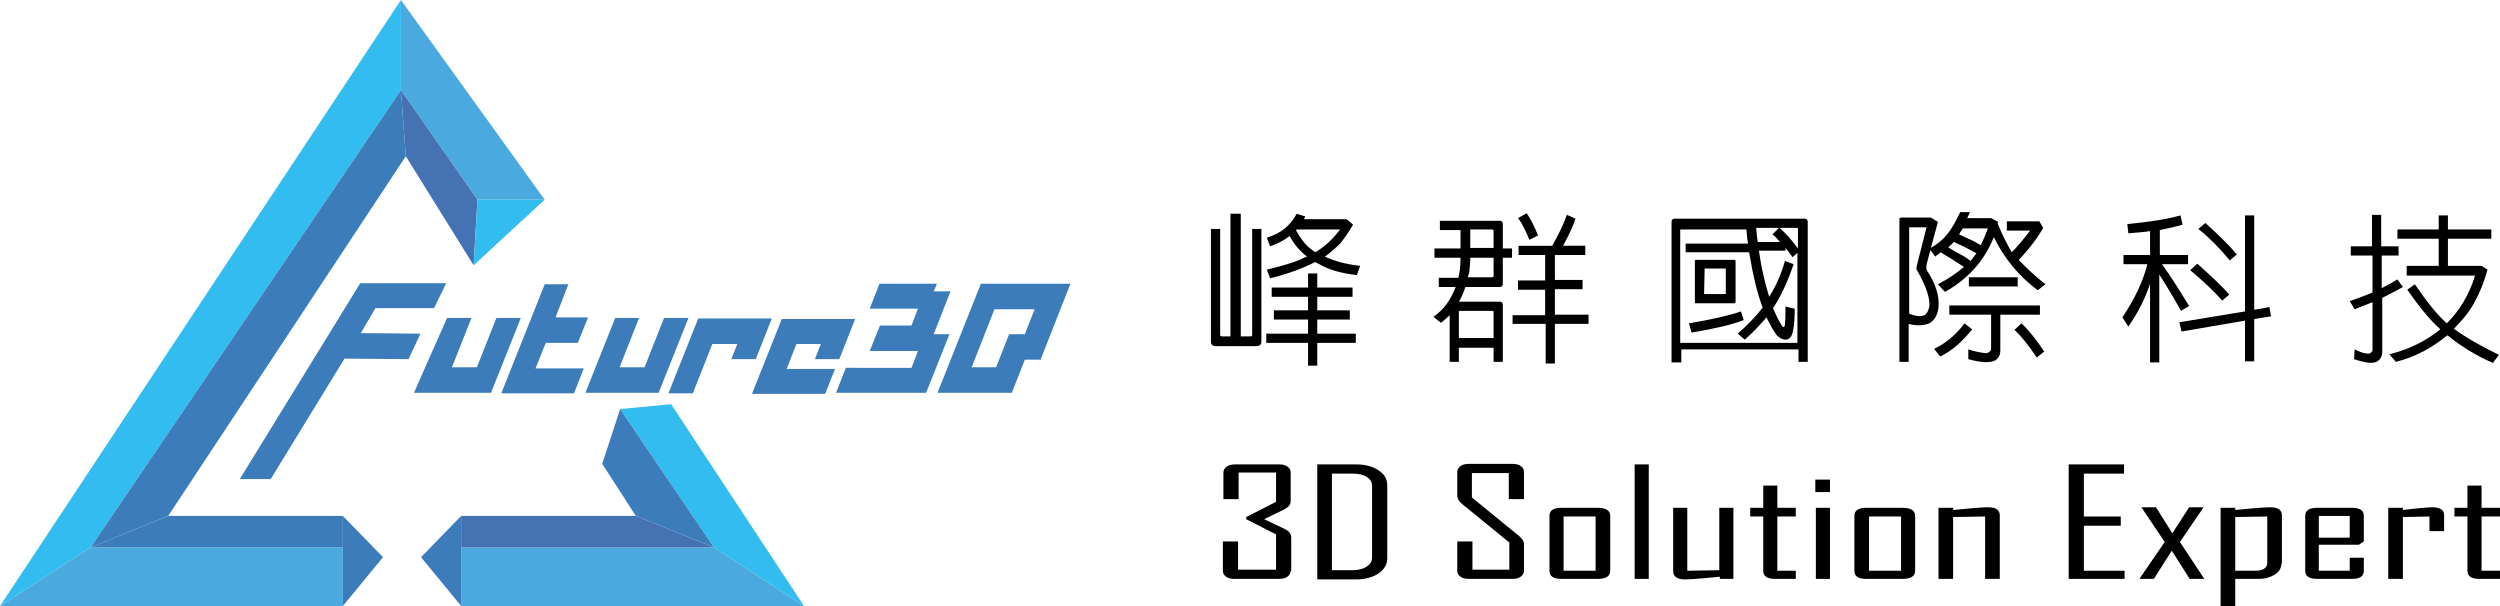 <?xml version="1.0" encoding="utf-8"?>
<!-- Generator: Adobe Illustrator 26.2.1, SVG Export Plug-In . SVG Version: 6.00 Build 0)  -->
<svg version="1.1" id="圖層_1" xmlns="http://www.w3.org/2000/svg" xmlns:xlink="http://www.w3.org/1999/xlink" x="0px" y="0px"
	 viewBox="0 0 460.8 111.7" style="enable-background:new 0 0 460.8 111.7;" xml:space="preserve">
<style type="text/css">
	.st0{fill:#3C7CBA;}
	.st1{fill:#32BCEF;}
	.st2{fill:#4AAAE0;}
	.st3{fill:#4472B2;}
</style>
<g>
	<g>
		<path class="st0" d="M82.2,52.3L80,56.8H69.2l-2.7,4.6l11,0.1l-2.2,4.7l-11.8-0.1L49.9,88.3h-5.7l22.2-36.1H82.2z"/>
		<path class="st0" d="M86.9,58.6l-3.6,9.1h4.6l3.6-9.1H96l-5.5,13.8H76.3l6.1-13.8H86.9z"/>
		<path class="st0" d="M104.8,52.3l-2.4,6.2h6l-1.9,4.7h-5.9l-1.9,4.7h8.9l-1.8,4.6H92.4l8-20.1H104.8z"/>
		<path class="st0" d="M117.8,58.6l-3.6,9.1h4.6l3.6-9.1h4.5l-5.5,13.8h-13.5l5.5-13.8H117.8z"/>
		<path class="st0" d="M142.3,58.6l-3,7.6h-4.5l1.1-2.8h-4.6l-3.6,9.1h-4.5l5.5-13.8H142.3z"/>
		<path class="st0" d="M157.7,58.6l-3,7.6h-4.5l1.1-2.8h-4.5l-1.8,4.6h8.9l-1.8,4.6h-13.5l5.5-13.8H157.7z"/>
		<path class="st0" d="M168,67.8l1.2-3.1h-8.9l1.9-4.7h5.8l1.2-3.1h-8.9l1.8-4.6h10.6l-0.6,1.4h3.1l-3.1,7.9h2.9l-4.3,10.8h-16.6
			l1.8-4.6H168z"/>
		<path class="st0" d="M197.3,52.3l-5.5,14h-2.9l-2.4,6.1h-13.7l8-20.1H197.3z M179.1,67.7h4.5l2.4-6.1h2.9l1.8-4.6h-7.4L179.1,67.7
			z"/>
	</g>
	<polygon class="st1" points="73.9,0 73.9,16.6 16.7,100.9 0,111.7 	"/>
	<polygon class="st2" points="73.9,16.6 88,36.8 100.4,36.8 73.9,0 	"/>
	<polygon class="st2" points="16.7,100.9 63.2,100.9 63.2,111.7 0,111.7 	"/>
	<polygon class="st3" points="73.9,16.6 74.8,28.8 87.3,48.9 88,36.8 	"/>
	<polygon class="st0" points="73.9,16.6 16.7,100.9 31,95.1 74.8,28.8 	"/>
	<polygon class="st0" points="31,95.1 16.7,100.9 63.2,100.9 63.2,95.1 	"/>
	<polygon class="st1" points="100.4,36.8 87.3,48.9 88,36.8 	"/>
	<polyline class="st0" points="63.2,95.1 70.6,102.7 63.2,111.7 	"/>
	<polygon class="st1" points="123.7,74.5 114.3,75.4 131.6,100.9 148.2,111.7 	"/>
	<polygon class="st2" points="131.6,100.9 85,100.9 85,111.7 148.2,111.7 	"/>
	<polygon class="st0" points="114.3,75.4 131.6,100.9 117.2,95.1 111,85.5 	"/>
	<polygon class="st3" points="117.2,95.1 131.6,100.9 85,100.9 85,95.1 	"/>
	<polyline class="st0" points="85,95.1 77.6,102.7 85,111.7 	"/>
</g>
<g>
	<g>
		<path d="M227,39.4h1.7V62h1.8c0.2,0,0.3-0.1,0.3-0.3V42.2h1.7v20.7c0,0.6-0.3,0.9-0.9,0.9h-7.6c-0.5,0-0.8-0.3-0.8-0.9V42.2h1.7
			v19.5c0,0.2,0.1,0.3,0.3,0.3h1.6V39.4z M234.1,45.4l-0.6-1.6c2.4-0.7,4.3-2.1,5.5-4.4l1.6,0.5c-0.1,0.2-0.2,0.4-0.3,0.5h7.9l1.2,1
			c-0.8,1.4-1.6,2.5-2.3,3.4c-0.9,0.9-1.9,1.8-2.9,2.5c1.7,0.8,3.8,1.4,6.5,1.7l-0.6,1.7c-2.7-0.3-5.1-0.9-7.1-2.1
			c-0.2-0.1-0.4-0.2-0.6-0.3c-2.3,1.2-5.1,2.2-8.3,3l-0.6-1.6c3-0.7,5.1-1.4,6.3-1.9c0.4-0.2,0.7-0.4,1.1-0.5
			c-1.3-1-2.4-2.3-3.2-3.8C236.7,44.3,235.5,44.9,234.1,45.4z M233.4,63.2v-1.7h7.7v-2.6h-6.3v-1.7h6.3v-2.5h-6.7v-1.7h6.7v-2.6h1.7
			v2.6h6.5v1.7h-6.5v2.5h6v1.7h-6v2.6h7.1v1.7h-7.1v4.2h-1.7v-4.2H233.4z M242.4,46.5c0.1-0.1,0.1-0.1,0.2-0.1
			c1.8-1.1,3.2-2.5,4.4-4.1h-8c-0.1,0.1-0.1,0.1-0.1,0.2c0.7,1.2,1.4,2.2,2.1,2.9C241.4,45.7,241.9,46.1,242.4,46.5z"/>
		<path d="M268.9,66.7h-1.7v-8.6c-0.5,0.5-1,0.9-1.6,1.4l-1.4-1.1c1.9-1.3,3.2-3.1,4.1-5.5h-3.1v-1.7h3.6c0.3-1,0.4-2.3,0.4-3.7
			h-4.8v-1.7h4.8v-3.4h-3.8v-1.7h11c0.4,0,0.6,0.2,0.6,0.5v4.6h1.7v1.7H277v4.8c0,0.4-0.2,0.6-0.6,0.6h-6.3
			c-0.4,1.2-0.8,2.1-1.2,2.7h7.5c0.4,0,0.6,0.2,0.6,0.6v10.5h-1.7v-2.6h-6.4V66.7z M275.3,62.3v-4.8c0-0.2-0.1-0.2-0.3-0.2h-5.9
			c-0.2,0-0.3,0.1-0.2,0.2v4.8H275.3z M270.6,51.1h4.4c0.2,0,0.3-0.1,0.3-0.3v-3.3H271c0,0.9-0.1,1.9-0.2,2.8
			C270.7,50.5,270.6,50.8,270.6,51.1z M271,45.7h4.3v-3.1c0-0.2-0.1-0.3-0.3-0.3H271V45.7z M278.8,59.8v-1.7h6v-4.7h-5v-1.7h5V47
			h-4.9v-1.7h6.2c1.3-2.3,2.2-4.2,2.7-5.7l1.6,0.7c-0.5,1.5-1.3,3.2-2.3,5h4.1V47h-5.6v4.6h5.1v1.7h-5.1v4.7h6.2v1.7h-6.2v7.3h-1.7
			v-7.3H278.8z M281.4,39.3c0.7,1,1.4,2.4,2.1,4.1l-1.6,0.8c-0.7-1.7-1.4-3.1-2.1-4L281.4,39.3z"/>
		<path d="M309.8,66.8h-1.7V40.9c0-0.4,0.2-0.6,0.6-0.6h23.9c0.4,0,0.6,0.2,0.6,0.6v25.8h-1.7v-2.3h-21.6V66.8z M329.1,45.7v0.5
			h-4.9c0.5,3.5,1.2,6.3,1.9,8.5c1.2-1.9,2.2-4.1,2.9-6.6l1.6,0.6c-1.1,3.2-2.3,5.8-3.6,7.8c-0.1,0.1-0.1,0.2-0.2,0.3
			c0.4,0.9,0.8,1.8,1.2,2.5c0.4,0.7,0.6,1,0.7,1c0.2,0,0.3-0.2,0.3-0.6c0.1-0.9,0.1-2,0.1-3.2l1.7,0.4c0,3.1-0.3,4.9-0.9,5.4
			c-0.2,0.2-0.5,0.3-0.9,0.3c-0.5,0-0.9-0.3-1.4-0.7c-0.7-0.8-1.3-2-2-3.4c-1.4,1.6-2.7,3-4,4.1l-1.3-1.1c1.6-1.4,3.2-3,4.6-4.8
			c-1-2.6-1.8-6-2.5-10.2h-11.7v-1.6h11.5c-0.2-0.9-0.2-1.8-0.3-2.6h-12c-0.2,0-0.3,0.1-0.2,0.2v20.7h21.6V46.6l-0.9,0.8
			C330,46.8,329.5,46.2,329.1,45.7z M321.4,59c-2.3,0.9-5.5,1.6-9.6,2.3l-0.5-1.7c4.1-0.7,7.3-1.4,9.6-2.2L321.4,59z M312.6,55.9
			c-0.2,0-0.2-0.1-0.2-0.3v-7.5c0-0.2,0.1-0.2,0.2-0.2h7c0.2,0,0.3,0.1,0.3,0.2v7.5c0,0.2-0.1,0.3-0.3,0.3H312.6z M314.2,49.5
			C314.2,49.5,314.1,49.6,314.2,49.5l-0.1,4.6c0,0.1,0,0.1,0.1,0.1h3.8c0.1,0,0.1-0.1,0.1-0.1v-4.5c0-0.1-0.1-0.1-0.1-0.1H314.2z
			 M327.9,42h-4.2c0.1,0.8,0.1,1.7,0.3,2.6h4.1c-0.5-0.6-1-1.1-1.4-1.4L327.9,42z M331.4,45.8v-3.6c0-0.2-0.1-0.2-0.3-0.2H328
			C329.1,42.9,330.2,44.2,331.4,45.8z"/>
		<path d="M374.2,42.5h-4.3v-1.7h6l0.7,1.2c-1,1.8-2.5,3.8-4.5,5.9c1.3,1.4,2.9,2.9,4.9,4.5l-1.4,1.1c-3.5-2.6-6.2-5.9-8.1-9.8
			c-1.7,4.3-4.7,7.7-9,10.1l-1.3-1.4c1.9-1,3.5-2.1,4.8-3.2c-1.7-1.1-3.1-2-4.3-2.7c-0.3,0.3-0.7,0.5-1,0.8l-0.9-1.2l-0.6,2.3
			c-0.2,0.7-0.2,1.2,0,1.5c1.6,2.4,2.3,4.7,2.1,6.8c-0.2,1.5-0.8,2.4-1.7,2.9c-1,0.4-2.3,0.5-3.8,0.1v7h-1.7V40.4
			c0-0.1,0-0.2,0.1-0.2c0,0,0.1-0.1,0.2-0.1h5.5l1.3,0.8l-1.3,4.8c1.3-0.8,2.3-1.6,2.9-2.4c0.8-0.9,1.6-2.3,2.5-4.2h1.8
			c-0.2,0.4-0.3,0.7-0.5,1.1h4.4l1.3,0.7c0,0.1-0.1,0.2-0.1,0.3c0.9,2.2,1.8,3.9,2.6,5.3C372.1,45.2,373.2,43.8,374.2,42.5z
			 M355.1,41.9H352c-0.1,0-0.1,0-0.1,0s0,0.1,0,0.1v15.8c1.1,0.5,2.1,0.6,2.8,0.3c0.4-0.2,0.7-0.7,0.9-1.5c0.2-1.5-0.5-3.7-2.2-6.7
			c-0.2-0.2-0.2-0.5-0.1-0.9L355.1,41.9z M363.5,60.7c-1.9,2.4-3.9,4.1-5.9,5l-1.1-1.4c2.3-1.1,4.1-2.7,5.6-4.7L363.5,60.7z
			 M363.2,48.1c0.4-0.5,0.7-0.9,1.1-1.4c-0.9-0.5-2.3-1.3-4.2-2.1c-0.3,0.4-0.7,0.7-1,1c0.5,0.3,1,0.6,1.7,1
			C361.6,47,362.5,47.5,363.2,48.1z M359.3,58v-1.7H376V58h-7.3v6.6c0,0.8-0.3,1.4-0.9,1.8c-0.9,0.5-2.5,0.5-5-0.2v-1.8
			c1.2,0.4,2.3,0.6,3.2,0.7c0.4,0,0.7-0.2,0.9-0.5c0.1-0.1,0.1-0.2,0.1-0.4V58H359.3z M365.1,45.2c0.4-0.9,0.9-1.9,1.3-3.1h-4.6
			c-0.3,0.4-0.5,0.7-0.7,1.1c0.5,0.2,1,0.5,1.7,0.8C363.6,44.3,364.4,44.8,365.1,45.2z M371.9,51.1v1.7h-9v-1.7H371.9z M372.6,59.6
			c1.4,1.3,2.7,3,4.2,5.2l-1.4,1.1c-1.5-2.3-2.9-4-4.1-5.1L372.6,59.6z"/>
		<path d="M398,66.8h-1.7V52.3c-0.9,2.7-2.2,5.3-4,7.9l-1.1-1.7c2.2-3.3,3.8-6.6,4.6-9.8h-4.4V47h4.9v-4.4c-1.3,0.2-2.7,0.3-4,0.4
			l-0.2-1.7c4.1-0.4,7.4-0.9,9.8-1.6l0.4,1.7c-1.3,0.4-2.7,0.7-4.2,1V47h5.2v1.7h-4.8c1.8,2.5,3.4,5.1,5,7.7l-1.5,0.9
			c-1.1-2-2.4-4.2-4-6.7V66.8z M402.1,61.1l-0.4-1.7l12.1-2V39.7h1.7v17.4l2.8-0.5l0.3,1.7l-3.1,0.5v7.8h-1.7v-7.5L402.1,61.1z
			 M405,48.6c2.8,2.5,4.8,4.4,5.9,5.7l-1.3,1.1c-1.5-1.7-3.5-3.6-5.9-5.6L405,48.6z M406.5,41.1c2.3,2.1,4.3,4,5.8,5.8l-1.3,1.1
			c-2-2.4-3.9-4.3-5.8-5.8L406.5,41.1z"/>
		<path d="M437.2,47.1h-3.9v-1.7h3.9v-5.8h1.7v5.8h3.2v1.7H439v6c1.2-0.6,2.1-1.1,2.9-1.6l1,1.4c-0.5,0.3-1.8,1-3.8,2v9.9
			c0,0.8-0.3,1.4-0.9,1.8c-0.8,0.5-2.2,0.3-4.3-0.4l0.1-1.8c1.4,0.7,2.4,0.9,2.9,0.7c0.1-0.1,0.2-0.2,0.3-0.3
			c0.1-0.1,0.1-0.2,0.1-0.4v-8.7c-1.1,0.4-2.2,0.9-3.3,1.3l-0.9-1.5c1.7-0.6,3.1-1.1,4.2-1.6V47.1z M451.1,61.8
			c-2.8,2.3-5.9,4-9.5,4.9l-1.2-1.4c3.7-0.9,6.8-2.5,9.4-4.6c-2-1.8-4-4.3-6.1-7.3l1.4-1c2.2,3.2,4.1,5.6,5.9,7.2c0,0,0,0,0,0
			c2.3-2.3,4.1-5.2,5.2-8.8h-12.6V49h5.9v-5h-7.6v-1.7h7.6v-2.6h1.7v2.6h8v1.7h-8v5h6.2l1.1,0.7c-0.6,2.2-1.4,4.2-2.4,6
			c-0.9,1.7-2.2,3.3-3.8,4.9c2.2,1.6,5,3.2,8.3,4.8l-1.1,1.5C456.5,65.6,453.7,63.9,451.1,61.8z"/>
	</g>
	<g>
		<path d="M237.9,105.2c0,0.4-0.2,0.8-0.6,1.1c-0.4,0.3-1,0.4-1.6,0.4h-8.1c-0.7,0-1.2-0.1-1.6-0.4c-0.4-0.3-0.6-0.6-0.6-1.1v-5.4
			h2.8v5.2h7v-6.5l-5.5-2.8v-0.4l5.5-2.8v-5.4h-6.9V92h-2.8v-4.9c0-0.4,0.2-0.8,0.6-1.1c0.4-0.3,1-0.4,1.6-0.4h8
			c0.7,0,1.2,0.1,1.6,0.4c0.4,0.3,0.6,0.6,0.6,1.1v5.2c0,0.7-0.4,1.2-1.2,1.6l-3.7,1.8l3.8,1.8c0.8,0.4,1.2,0.9,1.2,1.6V105.2z"/>
		<path d="M255.7,102.9c0,1.1-0.5,2-1.6,2.8c-1.1,0.7-2.5,1.1-4.1,1.1h-7.2V85.6h7.2c1.7,0,3.1,0.4,4.1,1.1c1.1,0.7,1.6,1.6,1.6,2.8
			V102.9z M252.9,102.7V89.6c0-0.7-0.3-1.3-1-1.7c-0.6-0.4-1.5-0.6-2.5-0.6h-3.9v17.8h3.7c1.1,0,2-0.2,2.6-0.6
			C252.6,104,252.9,103.5,252.9,102.7z"/>
		<path d="M280.9,105.2c0,0.4-0.2,0.8-0.6,1.1c-0.4,0.3-0.9,0.4-1.6,0.4h-7.9c-0.7,0-1.2-0.1-1.6-0.4c-0.4-0.3-0.6-0.6-0.6-1.1v-5.4
			h2.8v5.2h6.8v-5l-8.7-7.1c-0.6-0.5-0.9-1-0.9-1.6v-4.3c0-0.4,0.2-0.8,0.6-1.1c0.4-0.3,1-0.4,1.6-0.4h7.9c0.7,0,1.2,0.1,1.6,0.4
			c0.4,0.3,0.6,0.6,0.6,1.1V92h-2.8v-4.8h-6.8v4.5l8.7,7.1c0.6,0.5,0.9,1,0.9,1.6V105.2z"/>
		<path d="M296.8,105.2c0,1-0.8,1.5-2.3,1.5h-6.7c-1.5,0-2.2-0.5-2.2-1.5V95.1c0-1,0.7-1.5,2.2-1.5h6.7c1.5,0,2.3,0.5,2.3,1.5V105.2
			z M294.1,105.2v-10h-5.9v10H294.1z"/>
		<path d="M303.9,106.7h-2.6V85.6h2.6V106.7z"/>
		<path d="M319.7,106.7H317v-0.4c-1.1,0.1-2.1,0.2-3.2,0.3c-1.3,0.1-2.4,0.2-3.2,0.2c-1.4,0-2.2-0.5-2.2-1.5V93.6h2.6v11.6l5.9-0.1
			V93.6h2.6V106.7z"/>
		<path d="M331,106.7h-3.8c-1.5,0-2.2-0.5-2.2-1.5V95.2h-2.4v-1.6h2.4v-4.1h2.6v4.1h3.4v1.6h-3.4v10h3.4V106.7z"/>
		<path d="M337.3,90.7h-2.7v-2.3h2.7V90.7z M337.3,106.7h-2.6V93.6h2.6V106.7z"/>
		<path d="M353,105.2c0,1-0.8,1.5-2.3,1.5H344c-1.5,0-2.2-0.5-2.2-1.5V95.1c0-1,0.7-1.5,2.2-1.5h6.7c1.5,0,2.3,0.5,2.3,1.5V105.2z
			 M350.4,105.2v-10h-5.9v10H350.4z"/>
		<path d="M368.6,106.7h-2.7V95.2l-5.9,0.1v11.4h-2.7V93.6h2.7V94c1-0.1,2.1-0.2,3.2-0.3c1.3-0.1,2.3-0.2,3.2-0.2
			c1.5,0,2.2,0.5,2.2,1.5V106.7z"/>
		<path d="M391.6,106.7h-10.3V85.6h10.2v1.7h-7.4v7.9h6.8v1.7h-6.8v8.3h7.5V106.7z"/>
		<path d="M406.3,106.7h-2.7l-3.3-5.2l-3.3,5.2h-2.6v-0.1l4.6-6.7l-4.3-6.4h2.7l3,4.8l3.1-4.8h2.6v0.1l-4.3,6.3L406.3,106.7z"/>
		<path d="M420.5,103.9c0,0.8-0.4,1.5-1.2,2c-0.8,0.5-1.8,0.8-3,0.8H412v5h-2.7V93.6h2.7V94c1.1-0.1,2.1-0.2,3.2-0.3
			c1.3-0.1,2.4-0.2,3.2-0.2c1.5,0,2.2,0.5,2.2,1.5V103.9z M417.9,103.7v-8.5l-5.9,0.1v9.9h3.7C417.1,105.2,417.9,104.7,417.9,103.7z
			"/>
		<path d="M435.7,105.2c0,1-0.7,1.5-2.2,1.5h-6.4c-1.5,0-2.2-0.5-2.2-1.5V95.1c0-1,0.7-1.5,2.2-1.5h6.4c1.5,0,2.2,0.5,2.2,1.5v4.7
			l-0.9,0.6h-7.4v4.8h5.7v-2.4h2.6V105.2z M433.1,99.1v-4h-5.7v4H433.1z"/>
		<path d="M450.4,97.9h-2.6v-2.7l-4.9,0.1v11.4h-2.7V93.6h2.7V94c0.9-0.1,1.8-0.2,2.7-0.3c1.1-0.1,2-0.2,2.7-0.2
			c1.5,0,2.2,0.5,2.2,1.5V97.9z"/>
		<path d="M460.8,106.7H457c-1.5,0-2.2-0.5-2.2-1.5V95.2h-2.4v-1.6h2.4v-4.1h2.6v4.1h3.4v1.6h-3.4v10h3.4V106.7z"/>
	</g>
</g>
</svg>
